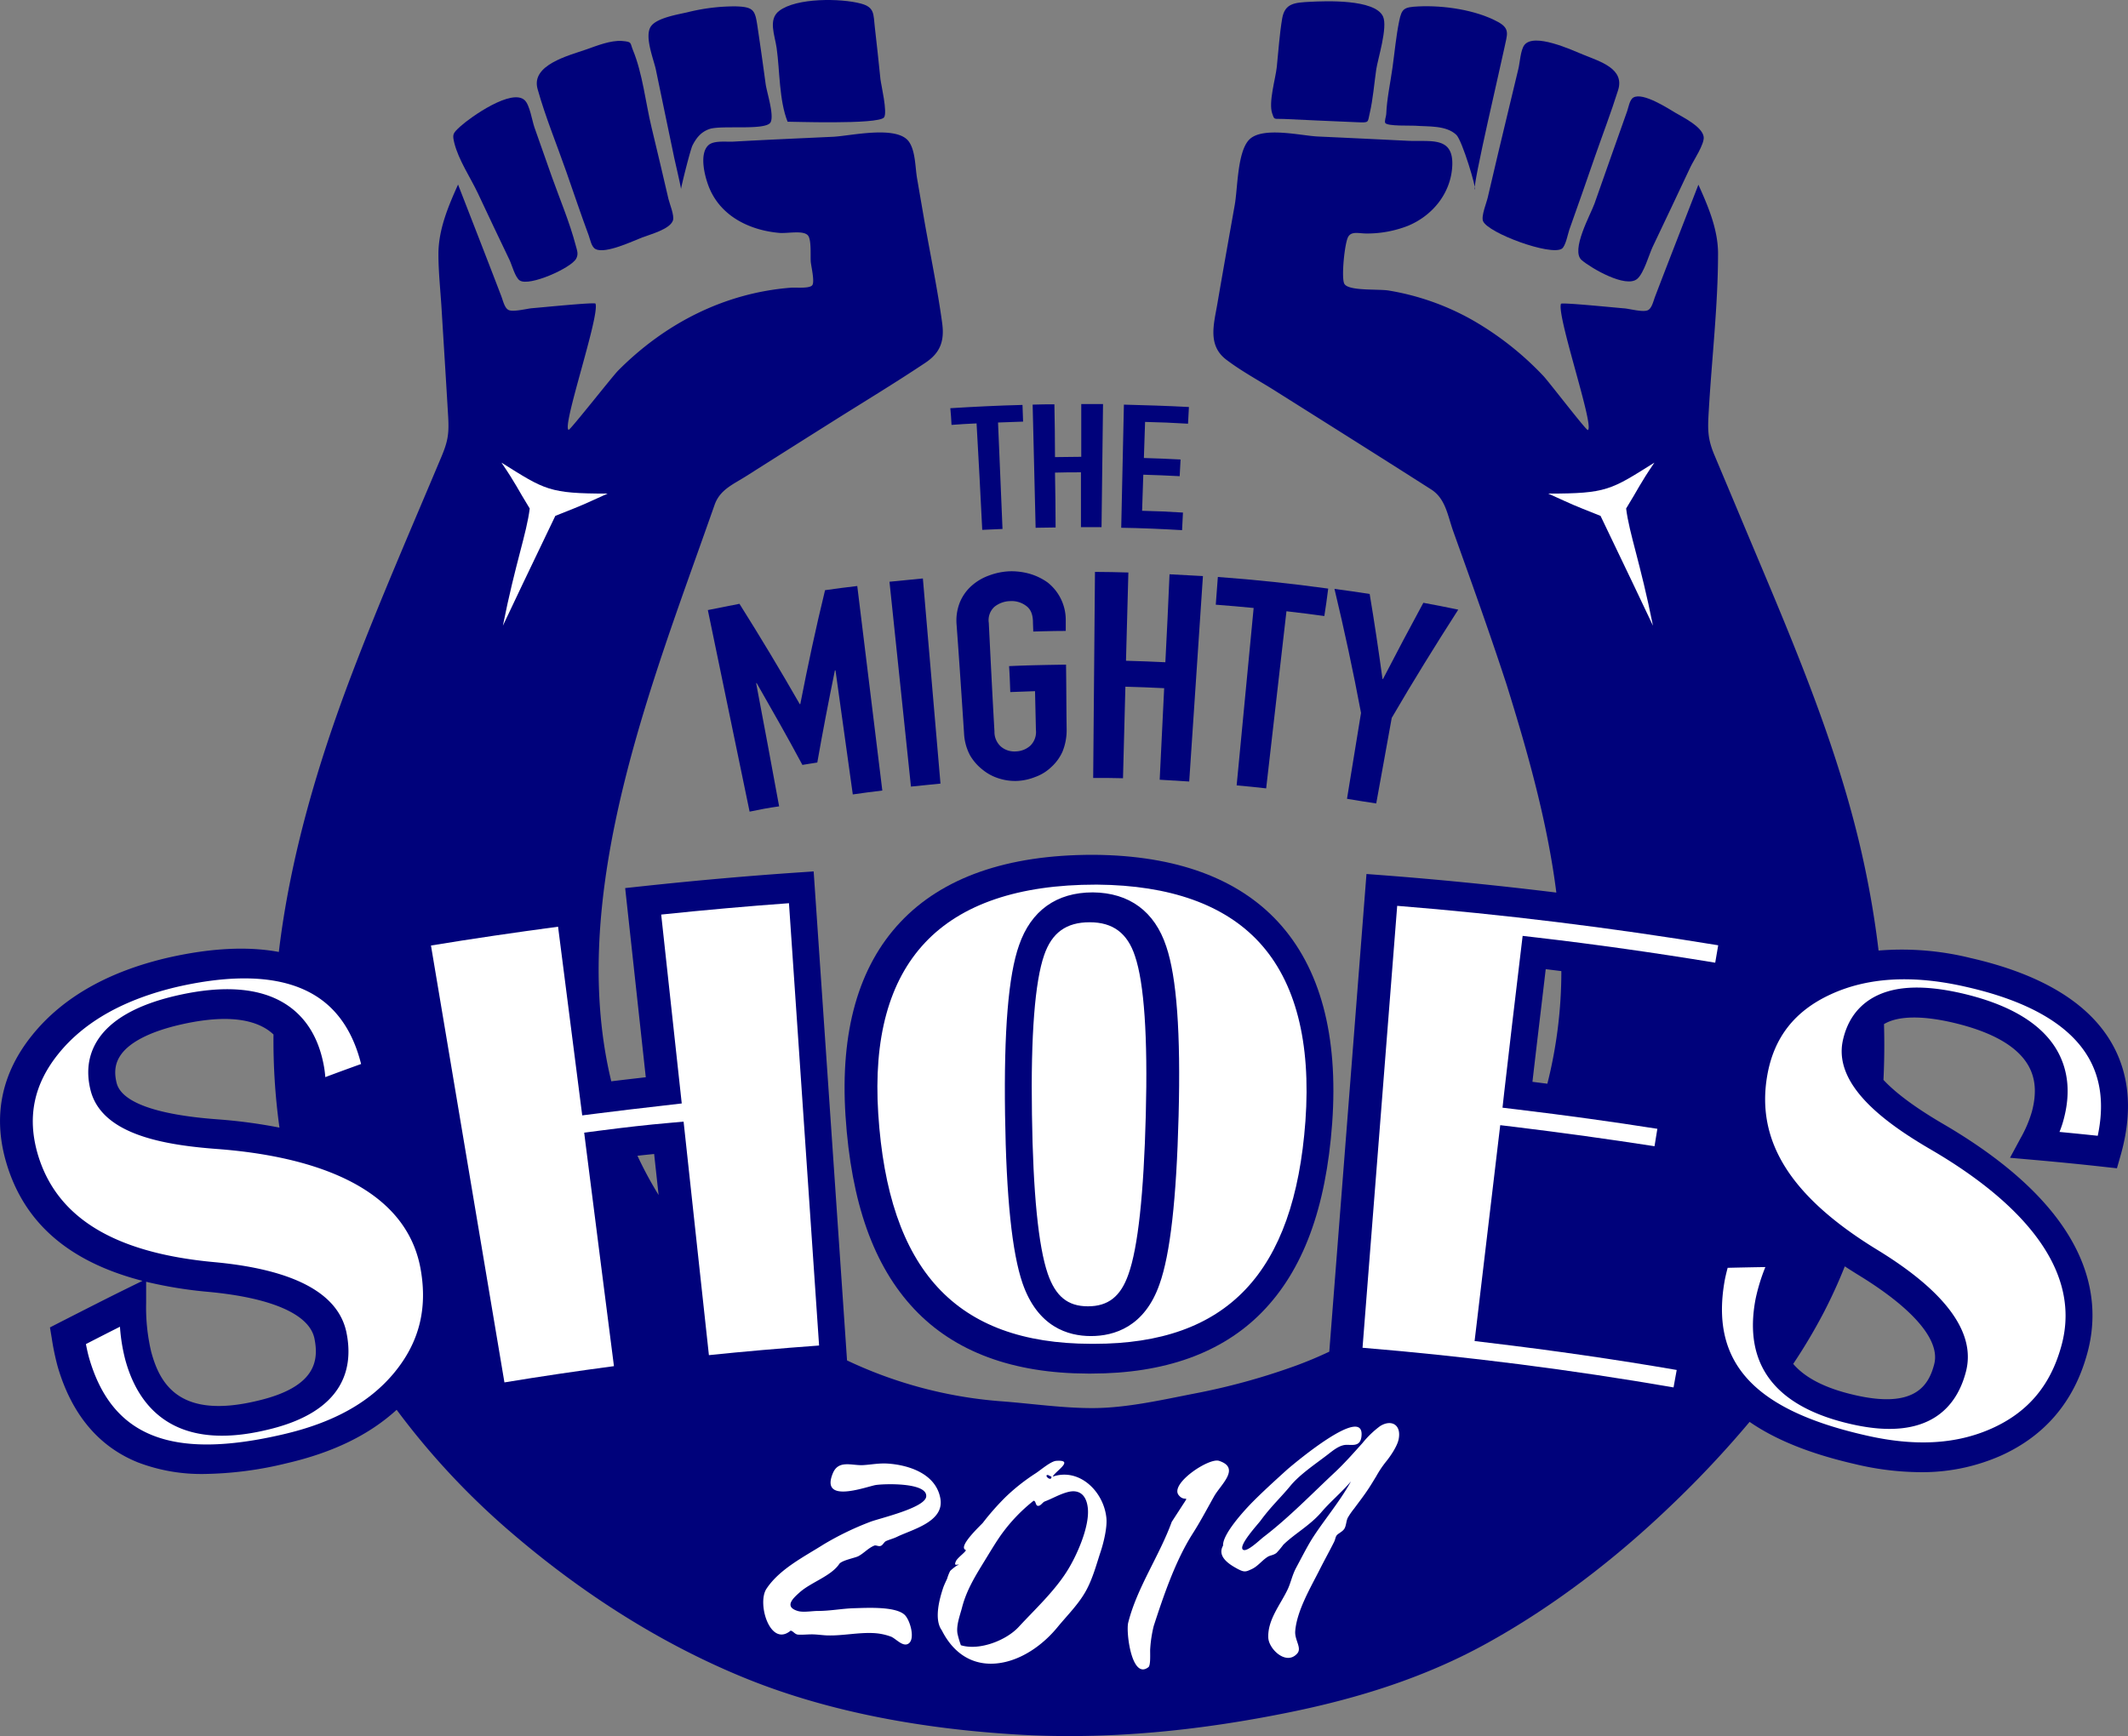<?xml version="1.0" encoding="UTF-8"?>
<svg xmlns="http://www.w3.org/2000/svg" viewBox="0 0 713.49 582.26">
  <rect x="0" y="0" width="713.49" height="582.26" fill="#808080" stroke="none"/>
  <defs>
    <style>.cls-1{fill:#00027b;}.cls-2{fill:none;}.cls-3{fill:#fff;}</style>
  </defs>
  <g id="Layer_2" data-name="Layer 2">
    <g id="horseshoe">
      <path class="cls-1" d="M455.16,41c4,.15,3.35.13,4.1-3.07,1.1-4.73,1.47-9.79,2.17-14.6.51-3.51,3.93-14.18,2.28-17.8C461-.39,444.19.35,439.37.6c-5.37.27-8.61.47-9.49,5.69s-1.23,10.81-1.79,16.18c-.41,3.89-2.83,11.86-1.54,15.57.82,2.34.44,1.69,3.95,1.86C438.72,40.31,446.94,40.63,455.16,41Z"></path>
      <path class="cls-1" d="M474.43,42.16c4.37.36,10.44-.22,13.87,3.08,2,1.92,6.85,18.29,6.2,18.29-1-.41,9.18-43.72,9.92-47.55.84-4.3,2.1-6.3-2.17-8.63-7.45-4.06-18.24-5.6-26.63-5.2-4.87.24-5.61.68-6.48,4.86-1.06,5.15-1.53,10.5-2.26,15.71S465,33.1,464.79,38.25c0,.65-.68,2.4-.33,3C465.2,42.38,473.16,42.06,474.43,42.16Z"></path>
      <path class="cls-1" d="M497.25,74.17c1.7,4,22.58,11.7,26.4,9.25,1.3-.83,2.08-5.17,2.53-6.4,2.94-8.16,5.75-16.36,8.6-24.55,2.58-7.4,5.4-14.76,7.75-22.24,2.26-7.17-5.95-9.56-11.67-11.89-3.87-1.58-16.57-7.48-19.78-3.21-1.28,1.69-1.5,6.06-2,8q-1.74,7.18-3.45,14.37c-2.29,9.56-4.6,19.12-6.8,28.7C498.48,67.86,496.54,72.47,497.25,74.17Z"></path>
      <path class="cls-1" d="M530.33,87.25c3.2,2.72,14.73,9.45,18.56,6.32,2.27-1.87,4-8.17,5.18-10.69q6.43-13.48,12.78-27c.88-1.89,4.72-7.64,4.37-10-.51-3.4-6.74-6.45-9.28-7.94s-11.1-7.12-14.29-5.23c-1.28.75-1.65,3.35-2.09,4.58-3.69,10.33-7.31,20.69-10.95,31C533.38,71.81,526.5,84,530.33,87.25Z"></path>
      <g id="Layer_6" data-name="Layer 6">
        <path class="cls-2" d="M601.24,457.4c3.7,4.34,10.11,8.08,20.83,10.5,19.93,4.51,24.61-3.22,26.46-10.46,2-7.89-6.83-18.36-24.88-29.51q-2.64-1.6-5.11-3.24c-2,5.13-4.32,10.18-6.89,15.14A185.26,185.26,0,0,1,601.24,457.4Z"></path>
        <path class="cls-2" d="M518.25,325c-1.49,12.44-3,25.18-4.45,37.78l5,.64a154.18,154.18,0,0,0,4.68-37.77Z"></path>
        <path class="cls-2" d="M213.73,387.61a128.28,128.28,0,0,0,7.09,13.16c-.49-4.58-1-9.17-1.49-13.75Q216.58,387.29,213.73,387.61Z"></path>
        <path class="cls-2" d="M351.3,427.15c2.62,7.55,6.78,10.93,13.47,10.93s11-3.32,13.58-10.74c3.19-8.9,5.14-26.85,5.82-53.39.69-26.31-.54-44.27-3.63-53.36-2.52-7.65-7.35-11.23-15.19-11.31s-12.67,3.51-15.25,11c-3.14,8.86-4.52,26.81-4.13,53.4C346.36,400,348.15,418,351.3,427.15Z"></path>
        <path class="cls-2" d="M86.21,469.81c19.92-4.62,20.7-13.65,19.17-21-1.72-8-14.25-13.57-35.27-15.54A143.8,143.8,0,0,1,49,429.85V437a64.35,64.35,0,0,0,1.73,16.39C53.63,464.28,60.31,476,86.21,469.81Z"></path>
        <path class="cls-2" d="M60.4,343.65c-10.48,2.42-17.51,6.13-20.3,10.72-1.54,2.52-1.86,5.42-1,8.88,1.66,6.43,13.32,10.63,33.72,12.14a175.33,175.33,0,0,1,20.84,2.78,212.08,212.08,0,0,1-2-31.23,16,16,0,0,0-2.19-1.73C83.24,341.17,73.45,340.64,60.4,343.65Z"></path>
        <path class="cls-1" d="M264.07,40.82c0-.08,30.4,1.07,32.33-1.44,1.24-1.62-1-11-1.2-12.83-.6-5.83-1.21-11.66-1.89-17.48-.5-4.28,0-6.63-4.66-7.87C281.91-.61,267-.8,261.22,3.67c-3.75,2.87-1.42,8.17-.82,12.46C261.47,23.71,261.21,33.67,264.07,40.82Z"></path>
        <path class="cls-1" d="M225.92,52.26c0,.2,2.28,9.84,2.42,11.14.19-1.45,3.15-13.3,3.87-14.69,1.32-2.55,2.85-4.44,5.6-5.42,4-1.42,19,.61,20.56-2.28,1.26-2.39-1.28-10.09-1.65-12.79-.88-6.46-1.78-12.92-2.75-19.37-.82-5.48-1.21-6.58-7.61-6.72a65.8,65.8,0,0,0-15.93,2c-3.06.71-9.93,1.8-12.07,4.55-2.52,3.24.85,11.29,1.55,14.71Q222.91,37.81,225.92,52.26Z"></path>
        <path class="cls-1" d="M228.34,63.54s0,0,0-.14C228.33,63.49,228.33,63.54,228.34,63.54Z"></path>
        <path class="cls-1" d="M189.89,57.64c2.47,7.1,4.88,14.22,7.48,21.27.54,1.46.93,4,2.37,4.65,3.38,1.65,12.59-2.79,15.61-3.93,2.57-1,9.22-2.71,10.27-5.67.58-1.62-1.14-5.67-1.49-7.22-1.83-8-3.76-16-5.67-24-2-8.25-3-18.13-6.27-26-1-2.47-.18-2.7-3.61-3-3.84-.29-8.49,1.61-12,2.84-6.05,2.1-18.63,5.22-16.33,13.29C182.88,39.27,186.68,48.45,189.89,57.64Z"></path>
        <path class="cls-1" d="M160.24,64.84c3.52,7.46,7,14.92,10.6,22.35.78,1.62,1.88,5.87,3.42,6.87,3.21,2.12,17.21-4.16,18.91-7.29.85-1.57.34-2.66-.14-4.48-2.05-7.78-5.29-15.4-8-23q-2.92-8.28-5.84-16.57c-.77-2.19-1.54-7.41-3.23-9.07-4.26-4.18-18.14,5.58-21.63,8.76-2.57,2.35-2.69,2.64-2,5.55C153.75,53.67,157.74,59.55,160.24,64.84Z"></path>
        <path class="cls-1" d="M283.48,374.1c1.89,29.27,9.45,50.54,23.12,65,13.46,14.25,33,21.5,58.13,21.56h1.13c24.57,0,43.81-6.89,57.17-20.49,13.81-14.05,21.54-34.8,23.63-63.46,2.12-29.45-4-52.16-18.11-67.49C415,294.52,394.27,286.93,367,286.68h-.61c-28.7,0-50.4,7.59-64.51,22.58S281.69,346,283.48,374.1Z"></path>
        <path class="cls-3" d="M350.1,320.3c2.58-7.51,7.43-11,15.25-11s12.67,3.66,15.19,11.31c3.09,9.09,4.32,27.05,3.63,53.36-.68,26.54-2.63,44.49-5.82,53.39-2.58,7.42-6.77,10.74-13.58,10.74s-10.85-3.38-13.47-10.93C348.15,418,346.36,400,346,373.7,345.58,347.11,347,329.16,350.1,320.3Z"></path>
        <path class="cls-1" d="M707.78,349.42c-7.88-13.33-23.69-22.79-47-28.11a95.7,95.7,0,0,0-30.92-2.52c-1.19-10-2.89-20-5-29.72-8.76-40.41-25.59-78.06-41.45-116-2.84-6.8-5.71-13.59-8.56-20.38-2.33-5.53-2.3-8.55-1.94-14.62,1-17.6,3.11-35.39,3.13-53,0-8.09-3.3-15.85-6.59-23.12-4.82,12.44-9.69,24.87-14.45,37.33-.65,1.67-1.13,4.08-2.47,4.74-1.61.8-6.16-.47-7.91-.6-2.89-.22-21.15-2.08-21.25-1.53-1.49,4,11.41,41.45,9,42.33-.52.19-13.24-16.41-14.91-18.15a103.26,103.26,0,0,0-23.95-18.83,85.28,85.28,0,0,0-27.94-9.81c-3.56-.57-13.71.25-14.88-2.35-1-2.15.15-13.68,1.36-15.69s3.72-1,6.59-1.08A37.65,37.65,0,0,0,472,75.76c8.28-3.39,14.45-10.94,14.92-20.05.51-10.17-7.28-8.11-15.07-8.5q-15-.75-30-1.43c-5.7-.27-18.73-3.49-23.08,1.13-3.92,4.17-3.78,16.2-4.77,21.77-1.95,11-3.93,22.07-5.82,33.12-1.17,6.86-3.39,14,3,18.84,5.09,3.87,10.94,7,16.33,10.4,17.45,11,34.95,22,52.34,33.1,4.83,3.08,5.5,8.67,7.39,14,2.14,6,4.32,12.05,6.46,18.09,3.93,11.07,7.79,22.18,11.44,33.35,7.09,22.71,13.69,46.14,16.68,69.76-19.73-2.42-39.33-4.38-58.66-5.85l-5-.38-12.47,160.2q-5.55,2.63-11.43,4.78a222.08,222.08,0,0,1-34,9.31c-10.72,2.1-22.39,4.75-33.37,4.83-10.45.08-21.18-1.55-31.61-2.31A146.46,146.46,0,0,1,284,456.25l-11.19-164-5,.34c-16.95,1.15-34.85,2.73-53.2,4.71l-5,.54,6.91,63.44c-3.82.44-7.7.89-11.57,1.36-13.95-57.7,9.41-122.41,29.15-177.83q2.76-7.74,5.49-15.49c1.8-5.12,6.16-6.82,10.68-9.69q14.44-9.16,28.92-18.28c10.35-6.53,20.85-12.86,31-19.64,4.87-3.23,6.56-7.08,5.71-13.32-1.55-11.41-3.93-22.76-5.93-34.11L307.5,59.92c-.65-3.67-.52-9.26-2.76-12.42-4-5.59-19.56-1.91-25.42-1.63-11.18.53-22.35,1-33.52,1.63-2.21.12-6.39-.45-8.2,1.13-3.56,3.09-1,11.92.64,15.35,4.23,9,13.61,13.3,23.07,14.13,2.78.24,8.17-1,9.64.92,1.16,1.54.73,6.93.89,8.81.12,1.39,1.35,6.53.53,7.77s-5.49.75-7.14.87c-22.33,1.74-42.28,12-58,27.82-1.8,1.81-16.08,20-16.57,19.86-2.4-.88,10.52-38.33,9-42.33-.09-.55-18.36,1.31-21.24,1.53-1.63.12-6.36,1.37-7.91.6-1.34-.66-1.83-3.07-2.47-4.74-4.77-12.46-9.63-24.89-14.46-37.33C150.28,69.23,147,77,147,85.2c0,5.81.62,11.68,1,17.48.75,12.33,1.54,24.66,2.26,37,.33,5.71-.06,8.27-2.26,13.51-10.22,24.33-20.8,48.54-30.17,73.21-11.21,29.49-20.56,61-24.34,92.86-10.38-1.93-22.68-1.33-36.82,1.84-20.2,4.63-35.6,13.36-45.77,25.93C.56,359.77-2.44,374.08,2,389.56c5.87,20.39,20.93,33.58,45.77,40l-6,2.95c-7.32,3.61-14.65,7.38-21.77,11l-3.25,1.67.6,3.6a84.67,84.67,0,0,0,2,9.58c4.7,16.05,13.8,26.86,27,32.13a59.62,59.62,0,0,0,22.22,3.84,122,122,0,0,0,27.57-3.6c15.46-3.58,27.6-9.47,36.85-17.92a252.26,252.26,0,0,0,39,41.66c23.46,20.07,50,37.11,78.67,48.66,28.26,11.37,59.59,16.71,89.89,18.56,31.06,1.9,61.89-1.31,92.32-7.54,22.79-4.67,44.93-11.61,65.37-22.88,22.54-12.41,43.44-28.52,62-46.33a346.63,346.63,0,0,0,26.38-28.08c8.8,6.08,20.49,10.76,35.39,14.17a96.34,96.34,0,0,0,21.83,2.7A65.19,65.19,0,0,0,671,488.13c14.58-6.62,24.21-17.92,28.64-33.56,5.59-19.32,1.8-48.46-48.09-77.61-9.16-5.35-15.89-10.32-20.05-14.79.3-6.22.36-12.47.18-18.71,4.53-2.72,12.34-2.94,22.64-.61,13.09,3,21.68,7.76,25.54,14.14,2.62,4.33,3.09,9.47,1.42,15.77a40.81,40.81,0,0,1-3.75,8.85l-3.6,6.68,7.57.67c8.09.71,16.19,1.51,24.08,2.39l4.2.46,1.16-4.06C715.19,373,714.11,360.13,707.78,349.42ZM39.12,363.25c-.88-3.46-.56-6.36,1-8.88,2.79-4.59,9.82-8.3,20.3-10.72,13.05-3,22.84-2.48,29.09,1.56a16,16,0,0,1,2.19,1.73,212.08,212.08,0,0,0,2,31.23,175.33,175.33,0,0,0-20.84-2.78C52.44,373.88,40.78,369.68,39.12,363.25ZM86.21,469.81c-25.9,6.2-32.58-5.53-35.51-16.44A64.35,64.35,0,0,1,49,437v-7.13a143.8,143.8,0,0,0,21.14,3.41c21,2,33.55,7.5,35.27,15.54C106.91,456.16,106.13,465.19,86.21,469.81Zm127.52-82.2q2.85-.32,5.6-.59c.49,4.58,1,9.17,1.49,13.75A128.28,128.28,0,0,1,213.73,387.61Zm305.08-24.16-5-.64c1.45-12.6,3-25.34,4.45-37.78l5.24.65A154.18,154.18,0,0,1,518.81,363.45Zm129.72,94c-1.85,7.24-6.53,15-26.46,10.46-10.72-2.42-17.13-6.16-20.83-10.5a185.26,185.26,0,0,0,10.41-17.57c2.57-5,4.85-10,6.89-15.14q2.48,1.63,5.11,3.24C641.7,439.08,650.54,449.55,648.53,457.44Z"></path>
      </g>
      <g id="Layer_7" data-name="Layer 7">
        <g id="Layer_6-2" data-name="Layer 6">
          <path class="cls-1" d="M329.33,177.7c-.6-11.9-1.2-23.8-1.9-35.7-2.8.1-5.6.3-8.4.5-.1-1.9-.2-3.7-.4-5.6,8.1-.5,16.1-.9,24.2-1.1.1,1.9.1,3.7.2,5.6l-8.4.3,1.5,35.7Z"></path>
          <path class="cls-1" d="M347.23,177c-.3-13.8-.7-27.5-1-41.3,2.4-.1,4.9-.1,7.3-.1.1,5.9.2,11.8.2,17.7,2.9,0,5.9-.1,8.8-.1V135.5h7.3c-.2,13.8-.3,27.5-.5,41.3h-6.9V158.4c-2.9,0-5.8,0-8.7.1.1,6.1.2,12.3.2,18.4C351.73,176.9,349.53,177,347.23,177Z"></path>
          <path class="cls-1" d="M375.93,177c.3-13.8.6-27.5.9-41.3,7.3.2,14.5.4,21.8.8-.1,1.9-.2,3.7-.3,5.6q-7.2-.45-14.4-.6c-.1,4-.3,8.1-.4,12.1,4.1.1,8.2.3,12.3.5-.1,1.9-.2,3.7-.3,5.6-4.1-.2-8.1-.4-12.2-.5-.1,4-.3,8.1-.4,12.1,4.6.1,9.1.3,13.7.6-.1,2-.2,3.9-.3,5.9C389.53,177.4,382.73,177.1,375.93,177Z"></path>
          <path class="cls-1" d="M251.33,272.2c-4.7-22.5-9.3-45.1-14-67.6l10.6-2.1q10.5,16.67,20.21,33.63l.19,0c2.5-12.8,5.2-25.5,8.3-38.2,3.6-.5,7.2-1,10.8-1.4,2.8,22.9,5.6,45.7,8.4,68.6-3.3.4-6.6.8-9.9,1.3-1.9-13.9-3.9-27.7-5.8-41.6h-.2c-2.1,10.3-4.1,20.6-5.9,30.9-1.7.3-3.4.5-5,.8-4.92-9.22-10.13-18.34-15.34-27.46l-.16.06c2.6,13.8,5.2,27.5,7.7,41.3C257.83,270.9,254.63,271.5,251.33,272.2Z"></path>
          <path class="cls-1" d="M305.43,263.8l-7.2-68.7c3.7-.4,7.5-.7,11.2-1.1,2,22.9,3.9,45.9,5.9,68.8C312,263.1,308.73,263.5,305.43,263.8Z"></path>
          <path class="cls-1" d="M320.73,209.5a16.49,16.49,0,0,1,1.1-7.5,15.12,15.12,0,0,1,4-5.6,17.75,17.75,0,0,1,5.8-3.4,22.26,22.26,0,0,1,6.7-1.4,22.61,22.61,0,0,1,6.8.8,19.81,19.81,0,0,1,6.2,3,16,16,0,0,1,6,12.7v3.5c-3.6,0-7.2.1-10.9.2,0-1.2-.1-2.3-.1-3.5-.1-2.4-.8-4.1-2.4-5.2a8.07,8.07,0,0,0-5.3-1.5,8.7,8.7,0,0,0-5.2,1.9,6.05,6.05,0,0,0-1.9,5.4c.6,12.1,1.2,24.3,1.9,36.4a6.56,6.56,0,0,0,2.3,5.2,7,7,0,0,0,4.9,1.5,7.59,7.59,0,0,0,4.8-1.9,6.41,6.41,0,0,0,1.9-5.3c-.1-4.3-.2-8.7-.3-13l-8.3.3c-.1-2.9-.2-5.8-.4-8.7,6.4-.3,12.7-.4,19.1-.5.1,7.2.1,14.5.2,21.7a18.94,18.94,0,0,1-1.4,7.5,15.57,15.57,0,0,1-3.8,5.2,15.15,15.15,0,0,1-5.4,3.3,18.49,18.49,0,0,1-6,1.3,17.73,17.73,0,0,1-6-.8,16.14,16.14,0,0,1-5.5-2.9,17.06,17.06,0,0,1-4.3-4.9,17.46,17.46,0,0,1-2-7.4C322.43,233.8,321.63,221.6,320.73,209.5Z"></path>
          <path class="cls-1" d="M366.53,260.9q.3-34.5.6-69.1c3.7,0,7.5.1,11.2.2-.3,9.9-.5,19.7-.8,29.6,4.4.1,8.8.3,13.2.5.5-9.8,1-19.7,1.4-29.5l11.2.6c-1.5,23-3.1,45.9-4.6,68.9l-9.9-.6c.5-10.2,1-20.5,1.5-30.7-4.3-.2-8.7-.4-13-.5-.3,10.2-.5,20.5-.8,30.7C373.23,260.9,369.93,260.9,366.53,260.9Z"></path>
          <path class="cls-1" d="M414.63,263.4c1.9-19.8,3.8-39.7,5.7-59.5-4.2-.4-8.5-.8-12.7-1.1.2-3.1.5-6.2.7-9.3,12.4.9,24.7,2.2,37,3.9-.4,3.1-.8,6.2-1.3,9.2-4.2-.6-8.5-1.1-12.7-1.6-2.3,19.8-4.5,39.6-6.8,59.4C421.23,264,417.93,263.7,414.63,263.4Z"></path>
          <path class="cls-1" d="M451.63,267.9c1.6-9.6,3.1-19.2,4.7-28.8-2.6-13.9-5.6-27.8-8.9-41.6,3.9.5,7.9,1.1,11.8,1.7,1.6,9.5,3,19,4.3,28.5l.18,0q6.6-12.78,13.52-25.54c3.9.7,7.8,1.5,11.7,2.3-7.7,12-15.2,24.1-22.3,36.3-1.7,9.6-3.5,19.2-5.2,28.7C458.13,269,454.83,268.4,451.63,267.9Z"></path>
        </g>
      </g>
      <g id="Layer_8" data-name="Layer 8">
        <path class="cls-3" d="M281.31,524.63c-2.78,4-9.48,6.07-13.21,9.42-2,1.79-5.4,4.77-.66,6.22,1.84.57,4.81,0,6.76,0,4.24,0,8.1-.81,12.22-.92s13.77-.69,16.88,2.21c1.82,1.71,3.58,7.89,1.44,9.56-1.85,1.44-4.13-1.36-5.88-2.19a19.65,19.65,0,0,0-6.28-1.25c-4.85-.2-10,.89-14.71.8-1.81,0-3.67-.35-5.67-.36-1.52,0-3,.18-4.58.09-1.14-.07-1.65-1.2-2.53-1.34-6.85,5.75-11.37-9.12-8.1-14.05,4.38-6.6,12.46-10.64,19.13-14.85a98.75,98.75,0,0,1,15.62-7.57c3-1.18,18.38-4.66,18.8-8.47.55-4.89-14.56-4.33-17.12-3.86-4,.89-18.4,6.14-14.17-4,1.91-4.58,6.41-2.48,10.18-2.71,2.73-.16,5.3-.71,8.26-.51,7,.48,16.15,3.38,17.61,11.74,1.36,7.77-9.37,10.31-14.48,12.79-1.26.62-2.54.91-3.73,1.45-.73.33-1,1.31-1.77,1.61s-1.59-.32-2.17-.09c-2.06.83-3.49,2.58-5.41,3.58C286.48,522.54,282,523.33,281.31,524.63Z"></path>
        <path class="cls-3" d="M315.77,546.76c-2.72-3.73-.69-10.78.46-14.25.34-1,1.07-2.47,1.33-3.07a15.32,15.32,0,0,1,1-2.55c.17-.26,2.94-2.64,2.94-1.9,0-.8-1.94.72-1-1.39.57-1.25,3.35-3.12,3.35-3.76-3-1,5.23-8.53,5.7-9.15a85.92,85.92,0,0,1,7.81-8.82,66.59,66.59,0,0,1,9.94-7.8c1.55-1,5-4,6.82-4.14,6.42-.45-.44,3.6-1.15,5.29,8.91-3.05,17.18,5,18,14,.27,3.07-.91,8.08-1.94,11.17-1.33,4-2.63,9-4.93,13.15-2.5,4.52-6.29,8.22-9.59,12.24-4.27,5.19-10.2,9.68-16.75,11.43C328.68,559.61,320.59,556.32,315.77,546.76Zm6.38,5c6.23,1.94,15.28-1.65,19.4-6.13,5.39-5.83,11.88-11.84,16.2-18.69,3.13-4.93,7.57-14.71,7-21-.42-4.46-2.79-6.63-6.86-5.51-2.75.75-5,2.13-7.58,3.11-.69.27-1.18,1.21-1.91,1.43-1.36.41-.9-1.63-1.85-1.66a56.34,56.34,0,0,0-10.45,10.82c-1.88,2.54-4.06,6.21-5.95,9.29-3.06,5-6.07,9.79-7.59,15.69-.66,2.57-2,5.94-1.53,8.77A33.71,33.71,0,0,0,322.15,551.71Zm29.19-57.1c-1.53,0,1.21,2.45,1.21.6Z"></path>
        <path class="cls-3" d="M392.87,510.39l3.3-5.1c3-4.61,1.11-1.18-1-3.9-2.93-3.82,10.13-12.54,13.53-11.47,7.4,2.41.56,8-1.64,11.93-2.34,4.17-4.6,8.46-7.13,12.42-5.87,9.2-9.86,21.08-13.11,31.07a42.4,42.4,0,0,0-1.17,7.64c-.1,1,.25,5.46-.59,6.13-5.61,4.42-7.58-11.75-6.79-14.9C381.21,532.46,388.72,521.82,392.87,510.39Z"></path>
        <path class="cls-3" d="M410.08,518.35c-.22-3.84,7.17-11.86,9.86-14.59,3.66-3.69,7.76-7.4,11.73-11,3.39-2.9,25.33-21.16,24.85-11.51-.22,4.53-3.63,3-5.83,3.38-2,.37-3.78,1.85-5.48,3.16-4.21,3.25-9.34,6.63-12.54,10.5-3.34,4.06-6.5,6.9-10,11.67-.78,1.09-7.67,8.51-5.9,9.77,1.31.94,5.62-3.3,6.93-4.3,8.41-6.43,16.25-14.54,23.72-21.52,3.22-3,6.35-6.53,9.45-10a32.2,32.2,0,0,1,5.83-5.61c3.64-2.33,7.21-.66,6.26,4.32-.43,2.3-2.64,5.59-4.19,7.51a34.61,34.61,0,0,0-3.35,5c-.81,1.31-1.7,2.82-2.6,4.17-1.49,2.27-3.13,4.37-4.73,6.55A25.12,25.12,0,0,0,451.9,509c-.57,1.14-.52,2.76-1.2,3.77s-2.19,1.57-2.61,2.27-.32,1.15-.87,2.24c-1.55,3.08-3.25,6.15-4.78,9.18-2.95,5.87-7.65,13.75-8.17,20.59-.23,3,2.3,5.63.69,7.47-3.66,4.2-9.54-1.44-9.72-5.25-.27-6,4-11,6.46-16.16,1.07-2.2,1.51-4.77,2.88-7.33s3.11-5.93,4.52-8.35c3.61-6.17,9.83-13.27,13.86-20.61-3.44,4-6.89,6.76-10,10.42-3.76,4.36-9.09,7.28-12.68,10.83A30.78,30.78,0,0,1,428,520.8c-1.07.83-2.12.77-3,1.34-2,1.29-3.22,3.12-5.32,4.1s-2.51,1.16-5.21-.34C412.11,524.58,408,522,410.08,518.35Z"></path>
      </g>
      <g id="Layer_10" data-name="Layer 10">
        <path class="cls-3" d="M141.05,425.74c-5.17-29.47-39.81-38.22-68-40.38-17.83-1.32-38.81-4.74-42.66-19.63-1.56-6.13-.84-11.7,2.13-16.56,4.29-7,13.23-12.18,26.59-15.26,15.79-3.64,28.16-2.66,36.77,2.9,6.54,4.23,10.76,10.92,12.56,19.89a35.28,35.28,0,0,1,.63,4.54c3.86-1.45,7.86-2.92,12-4.4-2.54-10.15-7.39-17.66-14.47-22.37-10.52-7-26.24-8.21-46.73-3.61C41.92,335,28.39,342.53,19.66,353.32c-8.27,10.21-10.59,21.16-7.08,33.49C18.77,408.28,38.21,420.22,72,423.3c26.5,2.48,41.34,10.37,44.13,23.43,2.42,11.6-.24,26.69-26.66,32.82C57.56,487.18,46.06,470.94,42,456a60.24,60.24,0,0,1-1.78-11.05c-3.83,1.93-7.65,3.88-11.41,5.82.38,2,.75,3.55,1.12,4.84,7.7,26.29,27.73,34.13,65,25.43,16.78-3.89,29-10.66,37.29-20.72S143.38,439,141.05,425.74Z"></path>
        <path class="cls-3" d="M221.69,306.72l6.89,63.35-7.14.83c-7,.8-14.2,1.63-21.23,2.54l-5,.63-8.1-63.28c-14.3,1.92-28.59,4-42.61,6.31q6.18,36.6,12.31,73.25t12.32,73.27c12.11-2,24.42-3.82,36.72-5.45q-2.16-17.06-4.36-34.09-2.52-19.63-5-39.28l-.62-4.94,4.94-.64c8.59-1.12,16.27-2,23.5-2.62l4.89-.44.53,4.88q2.08,19.57,4.24,39.19,1.88,17.13,3.72,34.25c11.41-1.19,23.57-2.25,36.94-3.23L264.53,302.91C250.75,303.91,236.39,305.18,221.69,306.72Z"></path>
        <path class="cls-3" d="M367.94,296.68h-.54c-25.83,0-45.08,6.53-57.22,19.43s-17.33,32.09-15.72,57.35c3.38,52.58,26.05,77.12,71.32,77.22h1.08c44.6,0,67.1-23.75,70.83-74.67,1.91-26.58-3.31-46.77-15.5-60C410.57,303.41,392.31,296.9,367.94,296.68Zm27.23,77.53c-.72,28-2.81,46.46-6.39,56.45-5,14.39-15.27,17.42-23,17.42s-17.85-3.07-22.92-17.66c-3.55-10.32-5.47-28.82-5.88-56.57-.41-28.17,1.12-46.76,4.69-56.84,4-11.59,12.53-17.73,24.71-17.73h.05c12.22.12,20.73,6.39,24.6,18.13C394.53,327.73,395.9,346.32,395.17,374.21Z"></path>
        <path class="cls-3" d="M494.41,449.75l.6-5q1.88-15.6,3.7-31.19t3.7-31.21l.6-5,5,.6c15.63,1.91,31.33,4.08,46.73,6.46.16-1,.31-1.93.47-2.9l.48-2.94c-14.93-2.35-30.35-4.48-47-6.49l-4.92-.59.55-4.94c1.79-15.78,3.71-31.81,5.56-47.32l.64-5.36,5,.58c19.18,2.23,39.2,5.06,59.57,8.41.33-2,.65-3.95,1-5.84-36.18-5.95-72.34-10.4-107.63-13.23L456.84,452c35.08,2.91,70.11,7.38,104.28,13.3l.54-3c.17-1,.35-1.9.52-2.85-20.27-3.49-41.37-6.55-62.8-9.1Z"></path>
        <path class="cls-3" d="M659.56,331.05c-18-4.21-33.41-3.35-46,2.55-11.89,5.55-18.76,14.36-21,26.95-3.94,22.26,7.91,41,37.28,58.86,22.75,14,32.61,27.66,29.34,40.5-2.91,11.4-11.93,23.73-38.35,17.74-25.59-5.77-36.42-19.91-32.21-42a63.27,63.27,0,0,1,3.28-10.71c-4.25.06-8.48.15-12.64.25-.47,1.77-.86,3.44-1.09,4.82-4.58,27,9.94,42.81,47.08,51.3,16.66,3.88,30.6,3.13,42.63-2.28s19.5-14.31,23.14-27.2c8.36-28.84-19-51.93-43.51-66.23-14.22-8.29-32.77-21.08-29.68-36.41,1.31-6.22,4.39-10.91,9.16-14,7-4.49,17-5.18,30.55-2.11,15.84,3.63,26.57,9.93,31.88,18.72,4,6.67,4.89,14.56,2.55,23.43a34,34,0,0,1-1.45,4.39c4.3.41,8.59.84,12.82,1.29,2.18-10.24,1.11-19.12-3.21-26.42C693.74,343.63,680.08,335.74,659.56,331.05Z"></path>
      </g>
      <g id="Layer_11" data-name="Layer 11">
        <path class="cls-3" d="M203.73,165.54c-9.52,4.28-6.74,3.18-17.54,7.47-9.15,19.23-5.52,11.34-17.58,36.84,4.25-21.24,7.94-30.81,9-39.31-4.11-6.64-4.49-8.07-9.48-15.39C182.76,164.32,184.05,165.54,203.73,165.54Z"></path>
        <path class="cls-3" d="M519.1,165.54c9.52,4.28,6.74,3.18,17.54,7.47,9.15,19.23,5.52,11.34,17.58,36.84-4.25-21.24-7.94-30.81-9-39.31,4.11-6.64,4.49-8.07,9.48-15.39C540.07,164.32,538.78,165.54,519.1,165.54Z"></path>
      </g>
    </g>
  </g>
</svg>
